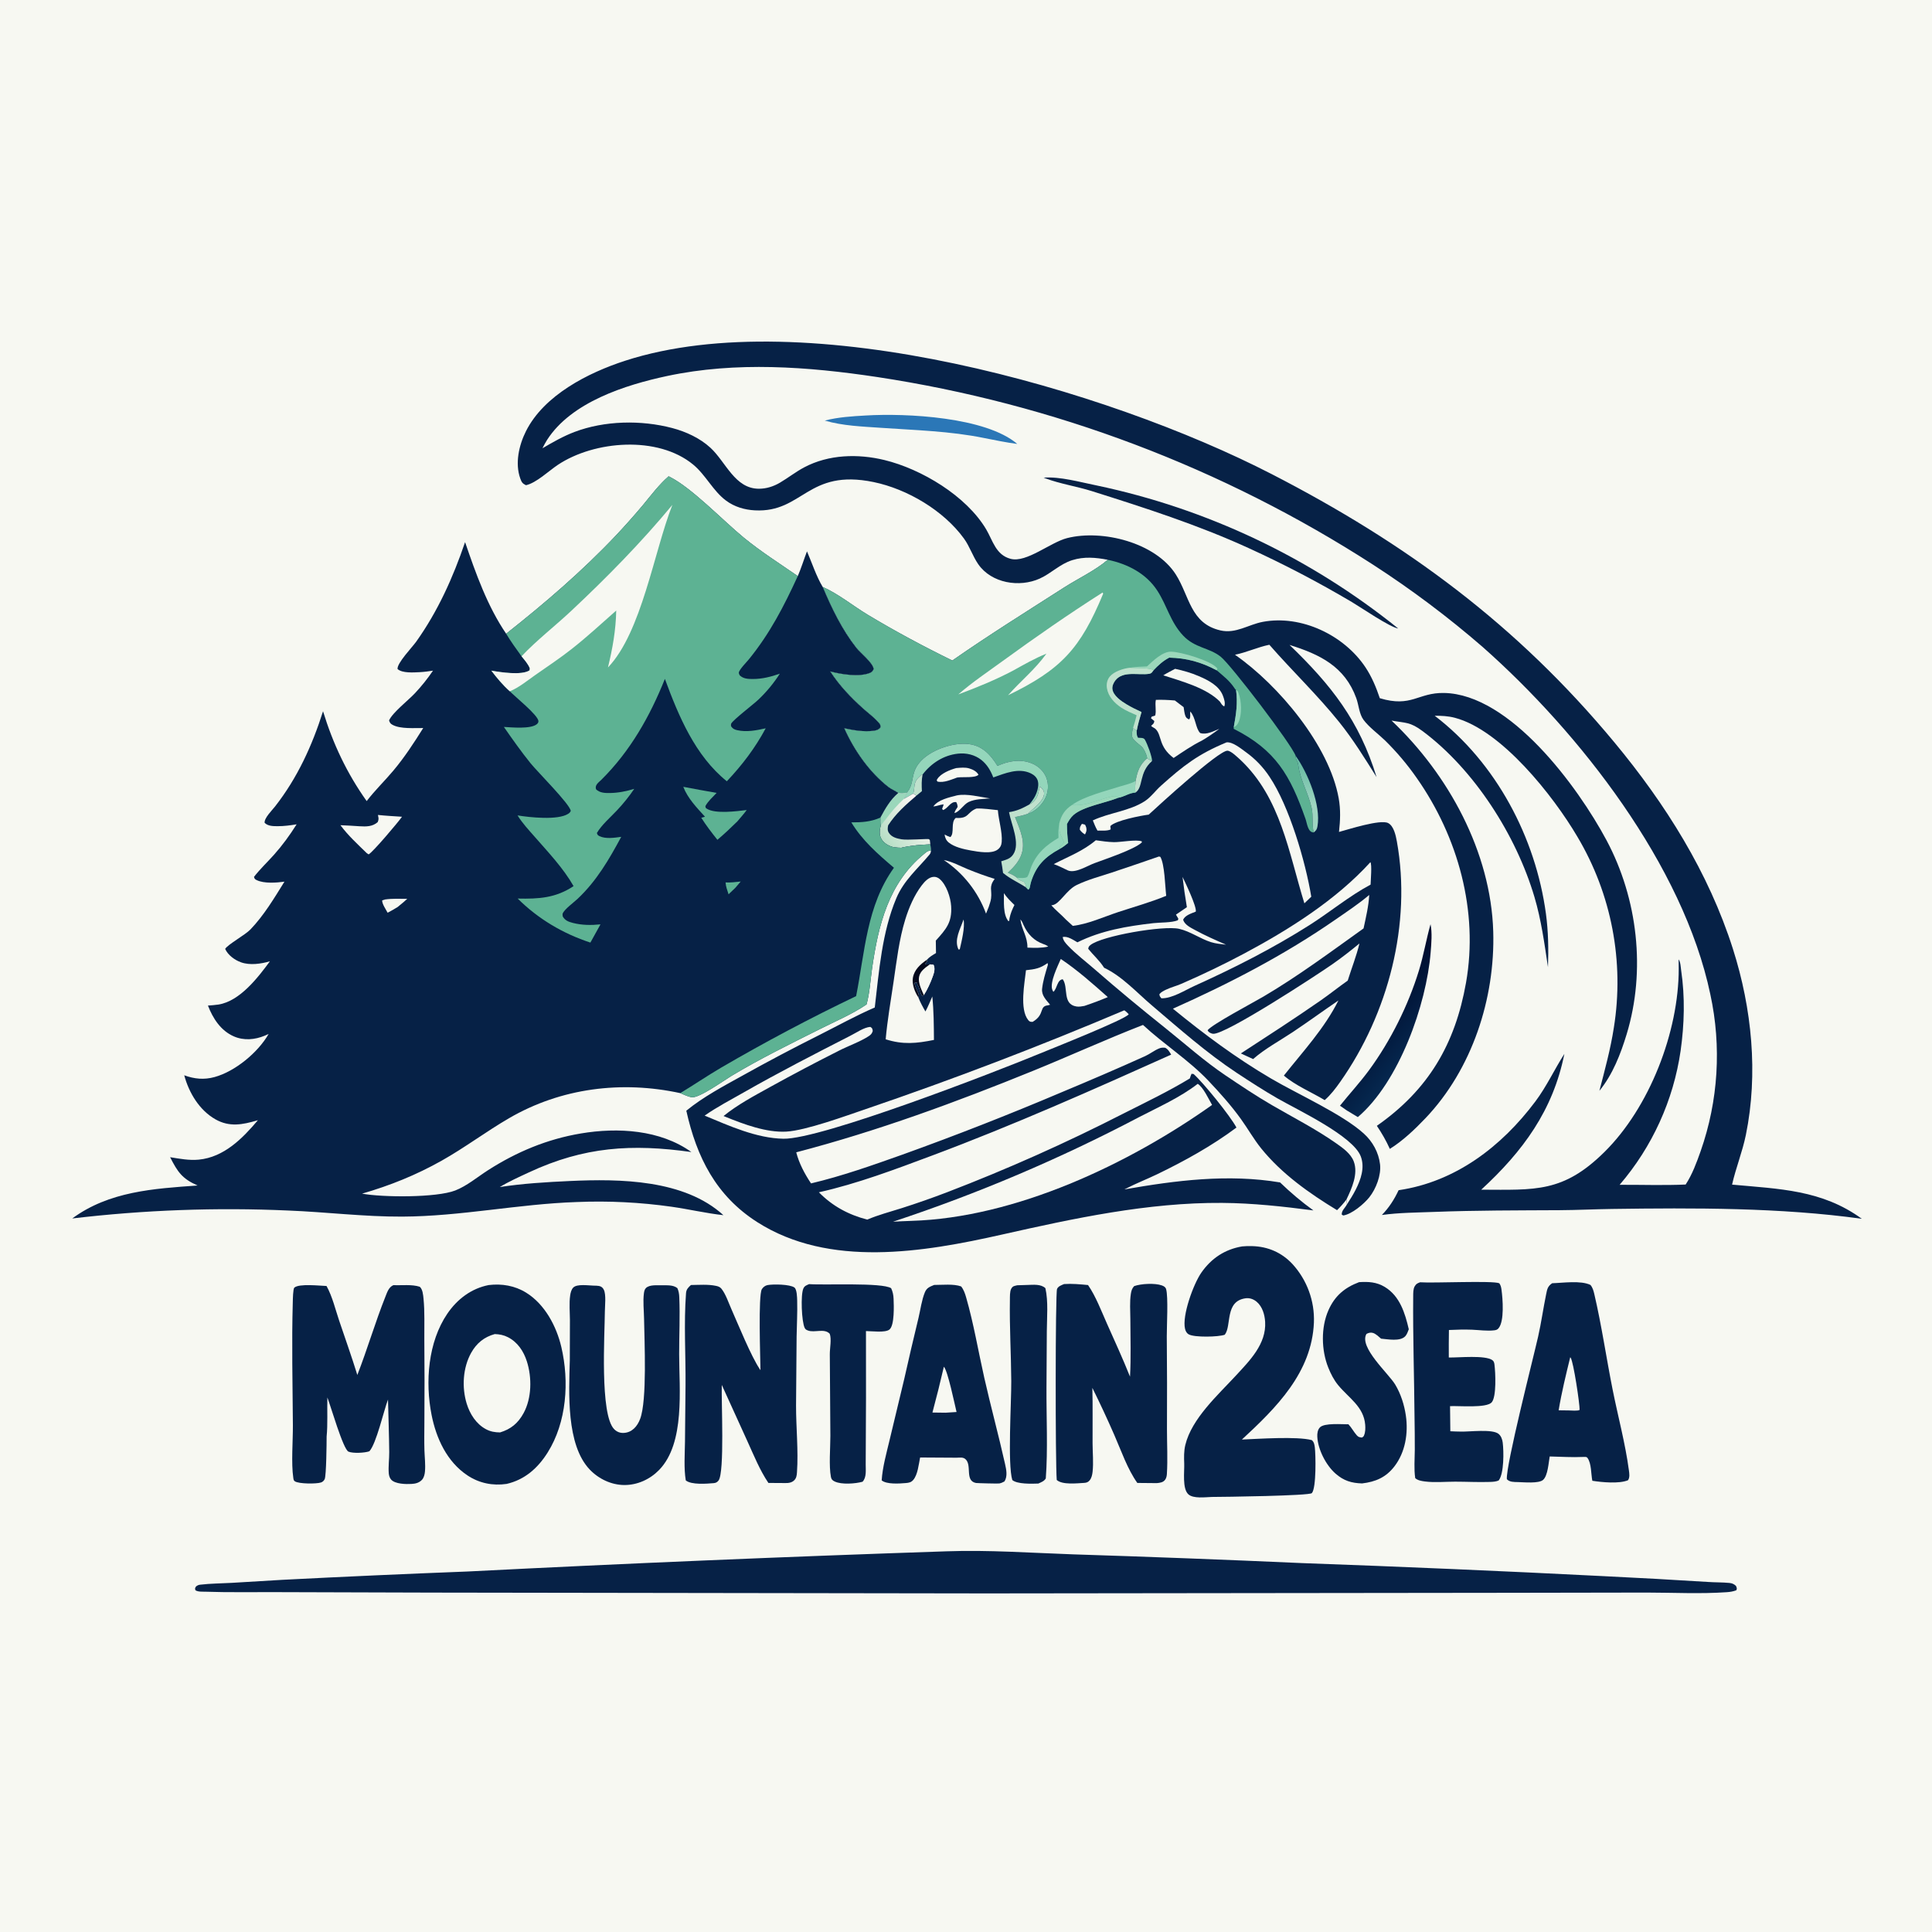 <svg xmlns="http://www.w3.org/2000/svg" style="display: block;" viewBox="0 0 2048 2048" width="1024" height="1024"><defs><linearGradient id="Gradient1" gradientUnits="userSpaceOnUse" x1="1452.2" y1="1071.38" x2="1499.17" y2="1110.85"><stop class="stop0" offset="0" stop-opacity="1" stop-color="rgb(0,13,47)"></stop><stop class="stop1" offset="1" stop-opacity="1" stop-color="rgb(5,39,78)"></stop></linearGradient><linearGradient id="Gradient2" gradientUnits="userSpaceOnUse" x1="1387.76" y1="814.452" x2="1382.24" y2="851.548"><stop class="stop0" offset="0" stop-opacity="1" stop-color="rgb(108,189,165)"></stop><stop class="stop1" offset="1" stop-opacity="1" stop-color="rgb(158,213,193)"></stop></linearGradient><linearGradient id="Gradient3" gradientUnits="userSpaceOnUse" x1="938.069" y1="894.277" x2="983.248" y2="861.851"><stop class="stop0" offset="0" stop-opacity="1" stop-color="rgb(182,222,197)"></stop><stop class="stop1" offset="1" stop-opacity="1" stop-color="rgb(255,248,245)"></stop></linearGradient></defs><path transform="translate(0,0)" fill="rgb(247,248,242)" d="M 0 0 L 2048 0 L 2048 2048 L 0 2048 L 0 0 z"></path><path transform="translate(0,0)" fill="rgb(6,33,70)" d="M 1174.28 593.402 C 1161.58 590.926 1149.14 589.836 1136.57 593.801 C 1123.5 597.919 1114.36 607.796 1102.19 613.299 C 1080.63 623.041 1050.91 618.312 1036.91 597.973 C 1031.05 589.447 1027.91 579.256 1021.85 570.893 C 1000.3 541.163 961.704 518.352 926.01 510.999 C 855.824 496.541 851.315 543.637 800.231 540.999 C 789.26 540.432 778.562 537.292 769.661 530.679 C 755.745 520.341 748.186 503.536 734.772 492.465 C 697.319 461.555 630.021 467.045 591.362 492.747 C 581.896 499.04 568.444 511.998 557.543 514.341 C 553.763 512.572 552.911 511.095 551.507 507.189 C 545.76 491.201 550.119 471.899 557.506 457.155 C 576.744 418.755 623.7 395.027 662.662 382.404 C 854.66 320.203 1173.21 412.552 1347.91 502.495 C 1491.01 576.164 1608.07 662.491 1711.24 786.826 C 1765.45 852.17 1811.12 924.654 1837.01 1006.03 C 1857.03 1068.97 1863.97 1138.05 1850.68 1203.11 C 1847 1221.1 1840.05 1238.02 1836.07 1255.74 C 1885.95 1260.37 1931.32 1261.13 1973.6 1291.97 C 1887.58 1280 1795.58 1280.33 1708.74 1281.55 C 1690.26 1281.8 1671.82 1282.74 1653.33 1282.84 C 1608.88 1283.09 1564.52 1282.96 1520.09 1284.68 C 1501.83 1285.39 1482.92 1285.43 1464.84 1287.94 C 1472.42 1280.16 1477.98 1271.5 1482.58 1261.67 C 1542.73 1252.86 1591.62 1215.51 1627.48 1167.69 C 1639.59 1151.54 1647.55 1133.95 1658.29 1117.15 C 1646.3 1177.14 1614.27 1220.52 1570.17 1261.12 C 1627.48 1261.28 1657.04 1264.35 1700.67 1221.27 C 1748.54 1174.02 1779.47 1094.05 1779.53 1026.99 C 1779.53 1023.65 1779.49 1020.32 1779.41 1016.99 C 1781.51 1019.78 1781.59 1025.22 1782.11 1028.76 C 1786.28 1057 1785.5 1085.72 1781.51 1113.97 C 1773.85 1166.47 1751.43 1215.7 1716.87 1255.95 C 1740.09 1255.84 1763.71 1256.7 1786.87 1255.65 C 1793.9 1244.88 1798.52 1232.29 1802.78 1220.2 C 1821.49 1166.83 1825.03 1109.31 1813.02 1054.05 C 1784.35 917.402 1674.69 776.871 1571.62 685.761 C 1534.98 654.011 1496.16 624.87 1455.44 598.55 C 1296.17 495.784 1116.9 427.977 929.483 399.608 C 856.388 388.633 780.243 383.01 707.318 398.548 C 662.914 408.009 605.718 426.226 579.975 466.232 C 578.133 469.095 576.575 472.156 575.026 475.184 C 586.013 468.752 596.966 462.454 608.91 457.916 C 640.864 445.774 679.696 445.063 712.604 453.748 C 727.142 457.585 742.048 464.435 753.182 474.729 C 769.538 489.852 779 518.131 804.547 518.082 C 812.407 518.067 819.948 515.673 826.695 511.703 C 835.526 506.505 843.569 500.108 852.668 495.311 C 878.529 481.677 909.458 480.851 937.498 487.649 C 976.71 497.155 1024.35 525.67 1045.36 561.084 C 1052.49 573.108 1055.57 588.257 1071.3 592.386 C 1088.21 596.824 1113.47 574.85 1131.35 570.369 C 1168.65 561.026 1224.89 575.157 1246.43 608.991 C 1260.94 631.779 1261.79 660.903 1293.67 668.262 C 1310.05 672.044 1323.18 662.1 1338.56 659.204 C 1379.42 651.507 1424.82 673.314 1447.45 707.385 C 1454.15 717.469 1458.82 728.688 1462.65 740.129 C 1496.39 750.29 1502.93 734.08 1530.74 734.577 C 1600.57 735.824 1672.5 833.647 1703 890.751 C 1736.11 952.728 1744.8 1028.97 1724.31 1096.34 C 1717.9 1117.41 1709.49 1139.09 1695.43 1156.31 C 1701.15 1134.27 1707.25 1112.05 1710.72 1089.51 C 1722.02 1019.55 1708.34 947.844 1672.09 886.951 C 1646.61 843.627 1591.5 773.786 1542.16 760.867 C 1535.09 759.017 1528.12 758.694 1520.84 758.725 C 1585.98 808.43 1627.81 887.945 1638.73 968.421 C 1641.29 987.323 1641.57 1006.19 1640.92 1025.22 C 1637.18 1000.18 1633.8 975.221 1626.59 950.871 C 1607.23 885.518 1562.96 815.981 1508.08 775.062 C 1494.6 765.015 1490.23 766.596 1475.09 763.846 C 1535.51 820.958 1580.39 903.301 1582.89 987.382 C 1584.99 1058.44 1560.42 1133.53 1511.09 1185.31 C 1499.99 1196.97 1487.06 1209.33 1473.28 1217.87 C 1469.33 1209.11 1464.88 1201.38 1459.53 1193.42 C 1514.15 1155.23 1542.53 1106.87 1554.04 1041.71 C 1567.43 965.957 1545.64 887.149 1501.75 824.64 C 1491.81 810.365 1480.56 797.045 1468.14 784.854 C 1460.95 777.909 1451.31 770.983 1445.43 763.103 C 1440.76 756.845 1440.34 747.275 1437.68 739.986 C 1425.5 706.518 1399.13 693.671 1366.97 683.657 C 1411.17 726.27 1440.87 763.871 1459.23 823.757 C 1446.59 803.658 1434.43 783.88 1419.53 765.339 C 1396.45 736.639 1369.76 711.168 1345.56 683.468 C 1333.08 686.014 1321.5 691.581 1309.14 694.063 C 1355.45 726.258 1409.11 790.43 1419.05 846.103 C 1421.25 858.402 1420.74 869.507 1419.4 881.887 C 1429.24 879.258 1463.31 868.244 1471.49 872.486 C 1477.57 875.632 1479.63 885.876 1480.74 891.994 C 1496.54 979.257 1471.54 1074.62 1420.8 1146.66 C 1415.89 1153.63 1410.68 1160.54 1404.24 1166.17 C 1390.37 1157.81 1373.11 1150.64 1360.96 1140.16 C 1381.26 1114.52 1404.05 1090.11 1418.76 1060.57 C 1402.53 1071.57 1386.71 1083.19 1370.39 1094.05 C 1356.56 1103.25 1340.85 1111.69 1328.36 1122.65 L 1315.37 1116.68 C 1343.59 1098.3 1371.97 1079.98 1399.63 1060.76 C 1409.48 1053.91 1418.84 1046.38 1428.64 1039.49 C 1432.7 1026.43 1437.9 1013.42 1441.06 1000.13 C 1431.67 1007.86 1422.18 1015.29 1412.2 1022.24 C 1395.93 1033.58 1298.86 1097.11 1285.93 1095.85 C 1284.3 1095.69 1282.14 1094.77 1281.01 1093.54 C 1280.62 1093.11 1280.41 1092.56 1280.11 1092.07 C 1285.18 1085.71 1328.47 1062.78 1339.2 1056.47 C 1376.03 1034.8 1410.68 1008.99 1445.43 984.157 C 1447.9 972.544 1450.81 960.564 1451.44 948.695 C 1440.06 958.305 1427.56 966.565 1415.32 975.04 C 1361.18 1012.54 1303.41 1042.44 1243.35 1069.26 C 1276.77 1096.56 1310.05 1121.37 1347.38 1143.29 C 1375.69 1159.92 1422.89 1180.96 1445.67 1201.6 C 1455.04 1210.09 1461.41 1221.58 1462.9 1234.21 C 1464.24 1245.67 1458.66 1260.21 1451.54 1269.16 C 1445.83 1276.33 1432.95 1287.12 1423.87 1288.46 L 1422.31 1287.52 C 1422.11 1283.11 1425.91 1280.46 1427.83 1276.65 L 1427.27 1271.57 C 1424.16 1275.69 1421 1279.23 1417.33 1282.83 C 1388.08 1265.1 1358.53 1244.22 1336.9 1217.35 C 1328.96 1207.49 1322.78 1196.42 1315.39 1186.17 C 1305.06 1171.83 1293.03 1158.33 1280.86 1145.53 C 1260.04 1123.63 1233.81 1107.07 1211.63 1086.48 C 1172.52 1101.7 1134.3 1119.16 1095.43 1134.98 C 1013.47 1168.36 929.741 1199.11 844.054 1221.5 C 847.012 1233.23 853.055 1244.45 859.729 1254.46 C 892.695 1246.66 924.924 1235.21 956.8 1223.88 C 1013.3 1203.55 1069.23 1181.64 1124.5 1158.19 C 1154.35 1145.74 1184.26 1132.93 1213.72 1119.62 C 1218.85 1117.31 1223.37 1113.65 1228.49 1111.48 C 1230.76 1110.52 1232.68 1110.42 1235.13 1110.67 C 1238.34 1112.27 1239.67 1115.03 1241.5 1117.96 C 1157.83 1155.55 1074.27 1192.7 988.316 1224.84 C 949.131 1239.49 908.948 1254.73 868.059 1263.87 C 882.419 1278.54 899.472 1287.71 919.344 1292.83 C 931.037 1287.83 943.542 1284.59 955.665 1280.74 C 971.989 1275.55 988.161 1269.88 1004.16 1263.75 C 1067.76 1239.34 1130.02 1211.56 1190.67 1180.52 C 1214.29 1168.59 1238.61 1156.94 1261.25 1143.21 C 1261.82 1141.31 1262.44 1139.61 1263.31 1137.82 L 1263.58 1138.5 L 1265.16 1138.4 C 1275.64 1147.76 1304.08 1182.82 1310.69 1195.25 C 1284.85 1214.57 1255.69 1230.72 1226.65 1244.74 C 1215.54 1250.1 1203.97 1254.55 1193.03 1260.24 L 1191.92 1260.83 C 1246.39 1251.26 1301.89 1244.18 1356.94 1253.43 C 1367.83 1263.98 1379.96 1274.24 1392.27 1283.09 C 1359.99 1278.91 1328.01 1275.34 1295.4 1275.12 C 1216.75 1274.6 1138.35 1291.52 1061.98 1308.73 C 978.643 1327.51 879.005 1344.24 802.627 1295.44 C 758.987 1267.56 738.504 1226.68 727.523 1177.39 C 745.423 1162.74 767.063 1151.29 787.222 1140.12 C 813.909 1125.24 840.927 1110.96 868.255 1097.29 C 887.786 1087.45 907.231 1076.67 927.289 1067.98 C 931.799 1029.6 934.974 988.072 950.147 952.138 C 958.173 933.129 972.528 921.262 985.299 905.92 C 986.383 904.618 986.679 903.508 986.85 901.857 L 986.193 895.08 C 976.296 895.382 965.062 896.35 955.444 898.665 C 952.963 898.652 950.403 898.567 947.951 898.176 C 943.004 897.387 937.581 894.371 934.785 890.136 C 931.664 885.409 932.295 880.491 933.513 875.259 C 933.066 872.428 933.252 869.51 933.281 866.652 C 938.328 857.192 943.857 847.555 952.169 840.6 C 949.025 838.232 945.1 836.881 941.832 834.344 C 921.518 818.568 905.345 795.25 894.941 771.953 C 904.929 774.056 915.898 776.04 926.107 774.603 C 929.149 774.174 931.365 773.585 933.296 771.017 C 933.416 767.853 932.847 767.682 930.724 765.293 C 926.143 760.138 920.076 755.712 914.924 751.09 C 901.645 739.177 889.774 726.695 880.035 711.711 C 891.652 714.779 910.613 717.911 922.031 713.343 C 924.374 712.406 924.993 711.447 926.072 709.259 C 925.605 702.834 912.033 692.201 907.736 686.739 C 892.462 667.322 881.635 644.787 872.07 622.158 C 888.824 629.555 904.262 642.308 920.074 651.81 C 949.288 669.365 978.906 685.212 1009.51 700.184 C 1048.27 673.142 1088.35 648.193 1128.12 622.695 C 1142.99 613.166 1160.91 604.841 1174.28 593.402 z"></path><path transform="translate(0,0)" fill="rgb(93,178,147)" d="M 1174.28 593.402 C 1195.18 597.75 1214.93 607.835 1226.79 626.092 C 1237.1 641.953 1240.72 659.535 1254.21 673.782 C 1266.86 687.144 1281.68 686.327 1294.06 696.19 C 1304.92 704.84 1369.27 789.165 1373.48 801.265 C 1373.54 803.452 1373.8 804.588 1374.82 806.459 C 1375.79 808.256 1376.03 809.42 1376.28 811.431 C 1378.18 826.793 1387.21 841.425 1390.44 856.653 C 1392.24 865.107 1390.53 874.253 1392.6 882.423 C 1386.33 882.436 1385.64 873.032 1383.87 868.001 C 1367.64 821.855 1352.38 795.115 1307.71 772.531 L 1307.84 770.863 C 1310.29 757.386 1312.27 745.014 1310.25 731.36 C 1308.96 730.157 1309.47 730.773 1308.49 729.305 C 1303.19 721.37 1296.94 716.774 1289.88 710.624 C 1273.65 701.91 1257.89 697.499 1239.41 697.126 C 1232.87 700.518 1228.04 705.006 1222.96 710.278 C 1221.3 712.462 1220.93 713.818 1218.04 714.274 C 1206.83 716.036 1190.71 710.762 1182.41 721.14 C 1180.42 723.632 1178.75 727.243 1179.19 730.498 C 1180.11 737.493 1188.53 743.232 1194.11 746.597 C 1199.26 749.699 1204.61 752.32 1210.07 754.812 C 1208.07 761.376 1206.27 767.824 1204.97 774.566 L 1201.08 771.699 C 1200.27 775.331 1198.71 779.44 1200.97 782.79 C 1203.23 786.118 1206.85 788.573 1209.87 791.156 C 1212.53 793.426 1215.31 799.601 1215.95 803.109 C 1216 803.378 1215.87 803.651 1215.83 803.921 C 1207.9 811.029 1205.68 817.733 1203.79 827.884 C 1203.51 831.912 1202.87 836.161 1203.67 840.144 C 1197.16 840.409 1191.61 844.674 1185.36 845.693 C 1172 851.045 1148.23 854.912 1137.93 863.914 C 1134.89 866.579 1132.94 870.003 1131 873.497 C 1131.02 880.298 1131.44 886.812 1132.28 893.561 C 1129.34 895.952 1126.59 898.125 1123.25 899.917 C 1107.78 908.316 1098.58 917.365 1093.05 934.458 C 1092.47 936.252 1092.14 938.086 1091.77 939.93 C 1091.45 941.555 1091.25 942.019 1090.03 943.127 L 1087.61 940.696 C 1087.27 937.935 1087.21 936.793 1085.21 934.686 C 1082.43 933.609 1079.97 932.931 1078.11 930.457 C 1075.15 927.951 1071.92 926.622 1068.4 925.066 C 1073.94 919.944 1079.12 914.551 1082.1 907.492 C 1088.07 893.308 1081.16 879.335 1075.98 866.121 C 1080.73 865.209 1085.17 864.215 1089.73 862.553 C 1097.29 860.173 1104.27 853.612 1107.8 846.6 C 1111.28 839.711 1111.95 831.629 1109.15 824.389 C 1106.42 817.336 1100.58 811.945 1093.62 809.159 C 1081.35 804.247 1068.99 806.685 1057.35 811.877 C 1053.81 806.055 1049.4 800.175 1044.04 795.904 C 1035.38 788.99 1025.73 787.569 1014.92 788.848 C 998.104 790.837 974.572 800.965 969.082 818.376 C 966.688 825.969 967.195 832.93 961.921 839.413 C 961.697 839.688 961.466 839.958 961.238 840.23 C 957.841 841.04 955.624 841.172 952.169 840.6 C 949.025 838.232 945.1 836.881 941.832 834.344 C 921.518 818.568 905.345 795.25 894.941 771.953 C 904.929 774.056 915.898 776.04 926.107 774.603 C 929.149 774.174 931.365 773.585 933.296 771.017 C 933.416 767.853 932.847 767.682 930.724 765.293 C 926.143 760.138 920.076 755.712 914.924 751.09 C 901.645 739.177 889.774 726.695 880.035 711.711 C 891.652 714.779 910.613 717.911 922.031 713.343 C 924.374 712.406 924.993 711.447 926.072 709.259 C 925.605 702.834 912.033 692.201 907.736 686.739 C 892.462 667.322 881.635 644.787 872.07 622.158 C 888.824 629.555 904.262 642.308 920.074 651.81 C 949.288 669.365 978.906 685.212 1009.51 700.184 C 1048.27 673.142 1088.35 648.193 1128.12 622.695 C 1142.99 613.166 1160.91 604.841 1174.28 593.402 z"></path><path transform="translate(0,0)" fill="rgb(191,225,205)" d="M 1204.88 758.233 C 1199.41 755.786 1193.46 753.37 1188.47 750.039 C 1181.3 745.244 1174.77 738.306 1173.38 729.473 C 1172.69 725.12 1173.57 720.647 1176.4 717.209 C 1180.82 711.841 1190.81 708.568 1197.51 707.874 C 1204.74 708.33 1216.54 707.551 1222.96 710.278 C 1221.3 712.462 1220.93 713.818 1218.04 714.274 C 1206.83 716.036 1190.71 710.762 1182.41 721.14 C 1180.42 723.632 1178.75 727.243 1179.19 730.498 C 1180.11 737.493 1188.53 743.232 1194.11 746.597 C 1199.26 749.699 1204.61 752.32 1210.07 754.812 C 1208.07 761.376 1206.27 767.824 1204.97 774.566 L 1201.08 771.699 C 1202.56 767.27 1203.69 762.747 1204.88 758.233 z"></path><path transform="translate(0,0)" fill="rgb(155,215,187)" d="M 1136.45 853.24 C 1150.24 855.2 1165.2 847.209 1178.48 844.347 C 1181.87 843.617 1182.42 843.794 1185.36 845.693 C 1172 851.045 1148.23 854.912 1137.93 863.914 C 1134.89 866.579 1132.94 870.003 1131 873.497 C 1131.02 880.298 1131.44 886.812 1132.28 893.561 C 1129.34 895.952 1126.59 898.125 1123.25 899.917 L 1123.57 897.871 C 1124.34 897.054 1127.46 894.081 1127.62 893.178 C 1127.89 891.579 1124.98 886.543 1124.26 884.788 C 1122.64 880.83 1122.73 877.098 1122.88 872.902 C 1124.99 864.008 1128.86 858.23 1136.45 853.24 z"></path><path transform="translate(0,0)" fill="rgb(148,214,187)" d="M 1122.88 872.902 C 1122.73 877.098 1122.64 880.83 1124.26 884.788 C 1124.98 886.543 1127.89 891.579 1127.62 893.178 C 1127.46 894.081 1124.34 897.054 1123.57 897.871 L 1123.25 899.917 C 1107.78 908.316 1098.58 917.365 1093.05 934.458 C 1092.47 936.252 1092.14 938.086 1091.77 939.93 C 1091.45 941.555 1091.25 942.019 1090.03 943.127 L 1087.61 940.696 C 1087.27 937.935 1087.21 936.793 1085.21 934.686 C 1082.43 933.609 1079.97 932.931 1078.11 930.457 C 1080.32 930.618 1087.89 931.417 1089.25 929.158 C 1091.1 926.097 1092.07 921.3 1093.55 917.893 C 1099.76 903.647 1109.03 895.982 1122.05 888.169 C 1121.94 882.964 1121.76 878.031 1122.88 872.902 z"></path><path transform="translate(0,0)" fill="rgb(148,214,187)" d="M 1203.79 827.884 C 1203.51 831.912 1202.87 836.161 1203.67 840.144 C 1197.16 840.409 1191.61 844.674 1185.36 845.693 C 1182.42 843.794 1181.87 843.617 1178.48 844.347 C 1165.2 847.209 1150.24 855.2 1136.45 853.24 C 1149.07 844.136 1172.29 838.466 1187.31 833.654 C 1192.75 831.914 1198.88 830.786 1203.79 827.884 z"></path><path transform="translate(0,0)" fill="rgb(155,215,187)" d="M 1215.83 706.471 C 1222.27 700.585 1232.28 690.513 1241.62 690.802 C 1252.41 691.136 1283.24 700.289 1289.91 708.004 C 1290.14 708.26 1290.3 708.558 1290.5 708.835 L 1289.88 710.624 C 1273.65 701.91 1257.89 697.499 1239.41 697.126 C 1232.87 700.518 1228.04 705.006 1222.96 710.278 C 1216.54 707.551 1204.74 708.33 1197.51 707.874 C 1203.6 706.892 1209.68 706.716 1215.83 706.471 z"></path><path transform="translate(0,0)" fill="rgb(148,214,187)" d="M 1310.25 731.36 C 1312.22 732.204 1312.3 733.115 1313.04 735.106 C 1316.13 743.412 1316.61 757.429 1312.95 765.455 C 1311.74 768.11 1310.54 769.617 1307.84 770.863 C 1310.29 757.386 1312.27 745.014 1310.25 731.36 z"></path><path transform="translate(0,0)" fill="rgb(247,248,242)" d="M 1168.79 628.087 L 1169.4 629.367 C 1145.27 687.52 1125.12 709.569 1068.58 737.023 C 1082.29 721.433 1096.72 710.232 1109.28 692.896 C 1096.96 697.827 1085.4 704.492 1073.82 710.908 C 1055.26 720.702 1035.51 728.802 1015.85 736.078 C 1030.6 723.254 1047.49 711.905 1063.3 700.411 C 1097.96 675.213 1132.62 651.11 1168.79 628.087 z"></path><path transform="translate(0,0)" fill="rgb(247,248,242)" d="M 1253.53 929.537 C 1256.42 935.474 1268.71 961.065 1267.59 966.346 C 1262.87 968.305 1256.46 970.094 1254.16 974.917 C 1255.71 980.336 1262.13 983.309 1266.77 985.861 C 1277.43 991.722 1288.56 996.555 1299.69 1001.42 C 1294.39 1000.77 1288.76 1000.32 1283.65 998.697 C 1272.02 994.994 1261.81 987.302 1249.89 984.598 C 1233.23 980.82 1167.98 992.068 1155.92 1001.77 C 1154.17 1003.19 1153.96 1003.69 1153.56 1005.78 C 1159.21 1012.84 1165.47 1018.02 1170.37 1025.84 C 1189.61 1034.96 1204.95 1052.1 1221.06 1065.79 C 1250.02 1090.41 1279.25 1116.3 1310.97 1137.25 C 1325.1 1146.58 1339.4 1155.81 1354.06 1164.27 C 1374.75 1176.22 1434.65 1204.2 1442.58 1226.09 C 1446.85 1237.87 1442.61 1250.14 1437.25 1260.8 C 1434.51 1266.27 1431.15 1271.52 1427.83 1276.65 L 1427.27 1271.57 C 1432.95 1259.74 1440 1244.26 1435.01 1231.12 C 1431.85 1222.8 1423.42 1216.88 1416.37 1211.93 C 1394.9 1196.85 1370.92 1184.61 1348.22 1171.44 C 1331.46 1161.7 1315.16 1150.78 1299.08 1139.96 C 1276.59 1124.83 1256.16 1106.46 1234.98 1089.55 C 1209.52 1069.23 1184.7 1048.7 1160.16 1027.28 C 1150.91 1019.2 1140.63 1011.48 1132.2 1002.6 C 1129.61 999.872 1127.05 997.09 1126.51 993.275 C 1131.76 992.101 1137.66 996.391 1142.11 998.896 C 1167.54 986.33 1194.7 981.785 1222.65 978.571 C 1230.19 977.704 1241.75 978.269 1248.56 975.529 L 1249.11 973.867 L 1246.56 969.547 C 1250.39 966.867 1254.25 964.234 1258.14 961.649 C 1256.33 950.987 1254.79 940.279 1253.53 929.537 z"></path><path transform="translate(0,0)" fill="rgb(148,214,187)" d="M 961.238 840.23 C 961.466 839.958 961.697 839.688 961.921 839.413 C 967.195 832.93 966.688 825.969 969.082 818.376 C 974.572 800.965 998.104 790.837 1014.92 788.848 C 1025.73 787.569 1035.38 788.99 1044.04 795.904 C 1049.4 800.175 1053.81 806.055 1057.35 811.877 C 1068.99 806.685 1081.35 804.247 1093.62 809.159 C 1100.58 811.945 1106.42 817.336 1109.15 824.389 C 1111.95 831.629 1111.28 839.711 1107.8 846.6 C 1104.27 853.612 1097.29 860.173 1089.73 862.553 C 1092.02 860.158 1094.45 858.175 1096.94 856 C 1100.72 852.69 1107.02 846.402 1106.78 840.878 C 1106.64 837.695 1104.91 836.147 1102.82 834.079 L 1102.18 834.134 C 1101.38 836.387 1101.15 838.903 1100.51 841.224 C 1099.12 846.26 1096.45 849.873 1091.87 852.404 C 1091.61 852.549 1091.35 852.684 1091.08 852.824 C 1092.78 850.715 1094.47 848.564 1095.91 846.269 C 1098.9 841.505 1101.75 833.566 1100.17 827.885 C 1099.11 824.077 1096.21 821.491 1092.75 819.818 C 1079.79 813.56 1065.44 819.747 1052.93 824.111 C 1050.13 816.916 1046.45 810.489 1040.33 805.614 C 1033.27 800.002 1024.15 797.913 1015.27 798.928 C 1000.08 800.667 987.097 809.092 977.982 821.027 L 977.035 820.936 C 975.863 822.103 974.673 823.239 973.489 824.392 C 968.025 829.719 969.945 835.136 968.064 841.223 C 964.795 843.089 961.552 845.061 958.209 846.787 L 961.238 840.23 z"></path><path transform="translate(0,0)" fill="url(#Gradient3)" d="M 952.169 840.6 C 955.624 841.172 957.841 841.04 961.238 840.23 L 958.209 846.787 C 961.552 845.061 964.795 843.089 968.064 841.223 L 971.373 843.483 C 960.209 853.044 949.547 862.418 941.479 874.887 C 940.914 877.779 940.559 880.236 942.238 882.87 C 945.163 887.46 950.713 888.868 955.778 889.701 C 962.058 890.735 983.048 889.016 984.523 889.5 C 985.026 889.665 985.303 890.216 985.693 890.575 L 986.193 895.08 C 976.296 895.382 965.062 896.35 955.444 898.665 C 952.963 898.652 950.403 898.567 947.951 898.176 C 943.004 897.387 937.581 894.371 934.785 890.136 C 931.664 885.409 932.295 880.491 933.513 875.259 C 933.066 872.428 933.252 869.51 933.281 866.652 C 938.328 857.192 943.857 847.555 952.169 840.6 z"></path><path transform="translate(0,0)" fill="rgb(155,215,187)" d="M 952.169 840.6 C 955.624 841.172 957.841 841.04 961.238 840.23 L 958.209 846.787 C 951.051 853.344 944.962 860.459 939.149 868.22 L 933.513 875.259 C 933.066 872.428 933.252 869.51 933.281 866.652 C 938.328 857.192 943.857 847.555 952.169 840.6 z"></path><path transform="translate(0,0)" fill="rgb(191,225,205)" d="M 1091.08 852.824 C 1091.35 852.684 1091.61 852.549 1091.87 852.404 C 1096.45 849.873 1099.12 846.26 1100.51 841.224 C 1101.15 838.903 1101.38 836.387 1102.18 834.134 L 1102.82 834.079 C 1104.91 836.147 1106.64 837.695 1106.78 840.878 C 1107.02 846.402 1100.72 852.69 1096.94 856 C 1094.45 858.175 1092.02 860.158 1089.73 862.553 C 1085.17 864.215 1080.73 865.209 1075.98 866.121 C 1081.16 879.335 1088.07 893.308 1082.1 907.492 C 1079.12 914.551 1073.94 919.944 1068.4 925.066 C 1071.92 926.622 1075.15 927.951 1078.11 930.457 C 1079.97 932.931 1082.43 933.609 1085.21 934.686 C 1087.21 936.793 1087.27 937.935 1087.61 940.696 C 1079.31 935.241 1071.05 931.815 1063.27 925.352 C 1062.83 921.217 1062.05 917.107 1061.37 913.006 C 1066.45 911.285 1070.86 910.495 1074.06 905.7 C 1081.89 893.982 1071.83 873.604 1069.62 860.922 C 1077.99 859.658 1083.78 856.874 1091.08 852.824 z"></path><path transform="translate(0,0)" fill="url(#Gradient2)" d="M 1373.48 801.265 C 1386.38 819.279 1400.46 853.432 1396.58 875.979 C 1396.03 879.206 1395.12 880.409 1392.6 882.423 C 1390.53 874.253 1392.24 865.107 1390.44 856.653 C 1387.21 841.425 1378.18 826.793 1376.28 811.431 C 1376.03 809.42 1375.79 808.256 1374.82 806.459 C 1373.8 804.588 1373.54 803.452 1373.48 801.265 z"></path><path transform="translate(0,0)" fill="rgb(155,215,187)" d="M 1215.83 803.921 C 1215.87 803.651 1216 803.378 1215.95 803.109 C 1215.31 799.601 1212.53 793.426 1209.87 791.156 C 1206.85 788.573 1203.23 786.118 1200.97 782.79 C 1198.71 779.44 1200.27 775.331 1201.08 771.699 L 1204.97 774.566 C 1204.99 777.795 1204.75 779.156 1206.34 782.028 C 1208.72 782.291 1212.27 781.717 1213.6 784.034 C 1216.28 788.664 1221.12 801.577 1221.27 806.656 L 1215.83 803.921 z"></path><path transform="translate(0,0)" fill="rgb(191,225,205)" d="M 1215.83 803.921 L 1221.27 806.656 C 1206.95 819.127 1212.26 834.509 1203.67 840.144 C 1202.87 836.161 1203.51 831.912 1203.79 827.884 C 1205.68 817.733 1207.9 811.029 1215.83 803.921 z"></path><path transform="translate(0,0)" fill="rgb(191,225,205)" d="M 968.064 841.223 C 969.945 835.136 968.025 829.719 973.489 824.392 C 974.673 823.239 975.863 822.103 977.035 820.936 L 977.982 821.027 C 976.808 827.091 976.932 832.516 977.27 838.643 L 971.373 843.483 L 968.064 841.223 z"></path><path transform="translate(0,0)" fill="rgb(247,248,242)" d="M 1269.66 1148.88 C 1275.64 1152.7 1281.14 1164.97 1284.85 1171.28 C 1196.42 1234.03 1076.48 1290.86 966.25 1294.16 C 959.724 1294.35 953.191 1294.75 946.668 1295.05 C 1036.41 1265.38 1123.55 1228.35 1207.2 1184.34 C 1228.01 1173.55 1251.12 1163.28 1269.66 1148.88 z"></path><path transform="translate(0,0)" fill="rgb(247,248,242)" d="M 938.84 1101.69 C 940.691 1081.46 944.184 1061.11 947.177 1041.01 C 950.473 1018.87 953.016 995.987 959.648 974.565 C 963.475 962.205 969.14 948.866 977.065 938.538 C 980.139 934.531 984.527 929.617 990.02 929.484 C 992.211 929.43 994.353 930.335 996.011 931.727 C 1003.32 937.864 1007.7 951.449 1008.26 960.564 C 1009.33 977.896 1002.84 985.016 992.007 997.073 L 992.199 1010.28 C 988.685 1012.4 985.332 1014.28 982.55 1017.37 L 982.832 1019.2 L 980.567 1021.97 C 982.481 1022.55 983.689 1022.4 985.658 1022.26 L 989.626 1022.76 C 991.481 1026.79 990.259 1030.79 988.838 1034.83 C 986.612 1041.16 982.952 1049.3 979.27 1054.89 L 977.594 1055.73 C 975.142 1052.44 975.166 1048.07 973.003 1044.52 C 972.134 1043.09 972.484 1043.84 972.173 1041.71 L 969.679 1041.68 C 968.598 1045.42 975.979 1054.34 973.449 1057.18 C 975.492 1062.54 978.134 1067.27 980.992 1072.21 C 983.761 1067.18 985.933 1061.57 988.279 1056.31 C 989.844 1071.64 989.917 1086.98 990.023 1102.37 C 971.455 1106.11 957.122 1107.55 938.84 1101.69 z"></path><path transform="translate(0,0)" fill="rgb(247,248,242)" d="M 985.658 1022.26 L 989.626 1022.76 C 991.481 1026.79 990.259 1030.79 988.838 1034.83 C 986.612 1041.16 982.952 1049.3 979.27 1054.89 C 976.787 1049.05 973.083 1042.05 974.234 1035.55 C 975.34 1029.3 980.929 1025.75 985.658 1022.26 z"></path><path transform="translate(0,0)" fill="rgb(3,8,28)" d="M 973.449 1057.18 C 969.722 1051.6 966.582 1043.24 967.707 1036.51 C 969.148 1027.87 975.679 1022.1 982.55 1017.37 L 982.832 1019.2 L 980.567 1021.97 C 982.481 1022.55 983.689 1022.4 985.658 1022.26 C 980.929 1025.75 975.34 1029.3 974.234 1035.55 C 973.083 1042.05 976.787 1049.05 979.27 1054.89 L 977.594 1055.73 C 975.142 1052.44 975.166 1048.07 973.003 1044.52 C 972.134 1043.09 972.484 1043.84 972.173 1041.71 L 969.679 1041.68 C 968.598 1045.42 975.979 1054.34 973.449 1057.18 z"></path><path transform="translate(0,0)" fill="rgb(247,248,242)" d="M 1191.79 1070.97 C 1193.7 1072.21 1194.94 1073.5 1196.49 1075.13 C 1193.95 1080.27 1113.21 1112.28 1101.98 1116.92 C 1054.64 1136.49 870.627 1207.83 830.453 1207.11 C 801.838 1206.59 772.959 1193.4 746.946 1182.6 C 759.89 1173.5 774.757 1165.78 788.518 1157.92 C 825.518 1136.8 863.277 1117.44 901.194 1098.04 C 907.48 1094.94 915.705 1089.03 922.562 1088.54 C 924.859 1090.04 924.582 1090.1 925.168 1092.83 C 924.266 1095.65 923.332 1096.78 920.807 1098.42 C 911.579 1104.42 899.417 1108.59 889.453 1113.7 C 864.692 1126.16 840.176 1139.1 815.92 1152.52 C 799.231 1161.77 781.867 1170.96 767.005 1183.02 C 767.729 1183.32 768.456 1183.63 769.186 1183.92 C 788.594 1191.8 812.323 1200.72 833.473 1199.56 C 854.228 1198.42 896.851 1182.76 918.017 1175.59 C 1010.51 1144.04 1101.83 1109.14 1191.79 1070.97 z"></path><path transform="translate(0,0)" fill="rgb(247,248,242)" d="M 1228.48 907.938 L 1230.01 908.284 C 1234.66 916.389 1235.02 939.467 1236.23 949.599 C 1219.67 956.461 1202.03 961.309 1185.01 966.955 C 1169.74 972.018 1153.2 979.626 1137.22 981.472 L 1129.87 974.755 C 1124.93 969.5 1119.26 965.043 1114.43 959.691 C 1114.77 959.636 1115.11 959.573 1115.45 959.527 C 1123.35 958.463 1130.16 943.573 1141.32 938.156 C 1153.09 932.446 1166.3 928.962 1178.72 924.873 C 1195.35 919.344 1211.93 913.699 1228.48 907.938 z"></path><path transform="translate(0,0)" fill="rgb(247,248,242)" d="M 1300.21 786.926 C 1306.78 786.26 1315.53 793.587 1320.65 797.271 C 1330.6 804.405 1339.14 813.317 1345.85 823.556 C 1366.73 854.806 1383.87 913.192 1390.01 950.548 L 1382.7 957.575 C 1366.07 903.789 1357.69 845.839 1314.87 805.456 C 1311.91 802.892 1305.04 795.85 1301.11 795.785 C 1291.78 795.629 1228.78 853.297 1217.68 863.545 C 1209.05 864.651 1182.4 869.82 1177.02 875.681 L 1177.36 879.206 C 1173.76 881.046 1167.42 880.368 1163.36 880.471 C 1161.33 877.03 1159.93 873.351 1158.44 869.657 C 1175.88 861.456 1197 859.87 1213.37 849.371 C 1219.7 845.315 1224.95 838.043 1230.64 832.946 C 1254.65 811.417 1270.18 799.369 1300.21 786.926 z"></path><path transform="translate(0,0)" fill="rgb(247,248,242)" d="M 1452.68 913.94 C 1454.48 916.149 1452.98 933.644 1452.89 937.72 C 1430.04 949.938 1409.84 966.861 1387.96 980.733 C 1348.88 1005.5 1308.45 1025.99 1266.35 1045.03 C 1256.11 1049.66 1242.53 1058.52 1231.14 1058.24 C 1229.71 1056.37 1229.18 1056.25 1229.02 1053.81 C 1231 1051.58 1233.19 1050.45 1235.84 1049.18 C 1241.1 1046.64 1246.88 1045.23 1252.24 1042.9 C 1274.48 1033.21 1296.71 1022.59 1318.13 1011.19 C 1365.82 985.811 1416.12 954.175 1452.68 913.94 z"></path><path transform="translate(0,0)" fill="rgb(247,248,242)" d="M 1225.26 741.877 C 1232.07 741.65 1238.63 741.954 1245.41 742.545 L 1254.71 749.631 C 1255.18 752.45 1255.47 755.763 1256.39 758.462 C 1257.23 760.929 1258.23 761.581 1260.5 762.635 C 1262.49 760.48 1261.24 757.164 1261.79 754.211 C 1267.67 761.021 1267.29 772.07 1272.22 777.013 C 1278.91 779.276 1286.37 775.016 1292.57 772.58 C 1286.57 777.143 1280.53 781.215 1274.05 785.058 C 1263.49 790.244 1253.84 796.98 1244.08 803.487 C 1227.81 791.262 1231.87 779.693 1225.06 772.868 C 1223.6 771.403 1221.81 771.202 1220.2 769.399 C 1222.27 767.489 1223.31 767.177 1223.64 764.311 L 1220.09 761.385 L 1220.77 759.721 L 1224.53 758.522 C 1225.99 753.508 1224.09 747.424 1225.26 741.877 z"></path><path transform="translate(0,0)" fill="rgb(247,248,242)" d="M 1035.01 857.086 C 1042.47 856.785 1050.34 858.076 1057.78 858.793 C 1058.54 869.458 1062.7 882.077 1061.86 892.439 C 1061.58 895.84 1060.46 898.348 1057.69 900.501 C 1051.23 905.532 1036.8 902.926 1029.23 901.564 C 1021.58 900.205 1011.63 897.996 1005.55 892.989 C 1003.03 890.922 1001.63 887.828 1001.33 884.622 C 1003.38 885.783 1005.2 886.646 1007.45 887.345 C 1012.13 882.997 1007.42 871.836 1013.14 867.016 C 1027.36 868.02 1024.7 861.236 1035.01 857.086 z"></path><path transform="translate(0,0)" fill="rgb(247,248,242)" d="M 1124.48 1016.55 C 1142.08 1028.33 1158.53 1042.91 1174.32 1056.97 C 1166.13 1060.46 1157.92 1063.51 1149.48 1066.33 C 1146.72 1066.81 1143.92 1067.37 1141.12 1066.93 C 1125.78 1064.53 1132.85 1046.64 1126.54 1038.06 C 1120.44 1038.74 1120.76 1047.79 1116.65 1051.38 C 1115.97 1050.31 1115.82 1050.21 1115.38 1048.86 C 1112.81 1040.98 1121.31 1023.89 1124.48 1016.55 z"></path><path transform="translate(0,0)" fill="rgb(247,248,242)" d="M 1161.61 890.711 C 1168 891.606 1174.37 892.595 1180.83 892.706 C 1188.22 892.832 1204.33 889.639 1210.33 891.868 L 1210.41 892.995 C 1202.3 900.595 1171.44 910.736 1160.32 914.941 C 1152.53 917.775 1139.53 926.24 1131.74 922.57 C 1126.68 920.183 1122.35 917.843 1117.02 915.985 C 1132.64 907.909 1148.02 902.205 1161.61 890.711 z"></path><path transform="translate(0,0)" fill="rgb(247,248,242)" d="M 1110.51 1020.89 C 1110.81 1022.82 1110.97 1022.28 1110.49 1023.85 C 1108.11 1031.76 1105.6 1039.82 1104.68 1048.07 C 1103.87 1055.24 1109.07 1060.04 1113.27 1065.2 L 1111.09 1065.17 L 1112.44 1065.58 C 1100.28 1065.88 1108.71 1074.99 1094.61 1083.24 C 1093.99 1083.21 1093.36 1083.24 1092.74 1083.15 C 1091.55 1082.99 1090.67 1082.18 1089.94 1081.29 C 1080.59 1069.87 1086.15 1042.01 1087.59 1028.46 C 1097.1 1027.47 1102.53 1026.58 1110.51 1020.89 z"></path><path transform="translate(0,0)" fill="rgb(247,248,242)" d="M 1000.47 911.671 C 1008.8 913.14 1018.03 918.164 1025.92 921.39 C 1035.33 925.234 1044.67 928.646 1054.38 931.665 C 1047.94 940.361 1051.73 942.992 1050.58 952.333 C 1050.21 955.341 1049 958.497 1048.08 961.382 L 1045.23 968.487 C 1036.7 945.286 1021.03 925.392 1000.47 911.671 z"></path><path transform="translate(0,0)" fill="rgb(247,248,242)" d="M 1245.68 708.976 C 1254.31 710.867 1262.41 713.148 1270.56 716.639 C 1280.56 720.921 1292.33 726.768 1296.36 737.534 C 1297.57 740.748 1299.21 745.506 1297.77 748.81 C 1295.37 747.829 1294.54 745.774 1293.08 743.681 C 1278.49 729.001 1252.43 722.174 1233.14 715.871 C 1237.16 713.353 1241.49 711.224 1245.68 708.976 z"></path><path transform="translate(0,0)" fill="rgb(247,248,242)" d="M 1013.72 814.17 C 1018.19 813.817 1023.06 813.21 1027.43 814.547 C 1031.24 815.714 1035.23 817.631 1037.23 821.224 C 1034.07 824.873 1020.86 823.436 1015.73 824.082 L 1014.57 824.237 C 1007.95 826.534 1000.83 829.974 993.729 828.536 L 992.921 827.033 C 993.131 826.652 993.324 826.262 993.55 825.891 C 997.207 819.863 1007.26 815.912 1013.72 814.17 z"></path><path transform="translate(0,0)" fill="rgb(247,248,242)" d="M 1014.41 843.138 C 1024.94 841.019 1039.01 844.858 1049.52 846.38 C 1042.1 846.978 1033.73 846.897 1026.88 850.107 C 1021.4 852.678 1017.3 860.504 1011.88 861.836 C 1011.77 860.062 1014.18 857.016 1015.13 855.397 C 1014.98 853.302 1014.64 852.115 1013.65 850.263 C 1007.31 849.401 1004.94 857.144 999.527 858.709 L 998.69 857.212 C 999.384 855.681 999.918 854.299 1000.3 852.661 C 996.415 852.938 993.268 854.641 989.384 854.891 C 994.348 847.722 1006.49 845.201 1014.41 843.138 z"></path><path transform="translate(0,0)" fill="rgb(247,248,242)" d="M 1081.64 974.642 C 1083.44 976.525 1084.07 978.468 1085.11 980.779 C 1089.44 990.33 1096.1 997.242 1106.23 1000.83 C 1107.83 1001.4 1108.62 1001.63 1110.12 1002.63 C 1110.48 1002.88 1110.81 1003.16 1111.16 1003.42 C 1103.68 1005.09 1096.71 1004.82 1089.11 1004.52 C 1089.3 992.91 1083.03 985.512 1081.64 974.642 z"></path><path transform="translate(0,0)" fill="rgb(247,248,242)" d="M 1064.2 946.786 C 1067.3 951.578 1071.3 955.345 1075.35 959.323 C 1072.96 964.117 1071.2 968.194 1070.12 973.522 L 1069.85 976.093 L 1068.85 976.4 C 1063.02 969.121 1064.37 955.716 1064.2 946.786 z"></path><path transform="translate(0,0)" fill="rgb(247,248,242)" d="M 1021.4 974.71 C 1023.08 983.093 1019.3 997.812 1017.39 1006.32 L 1016.04 1006.49 C 1011.12 996.042 1017.95 984.929 1021.4 974.71 z"></path><path transform="translate(0,0)" fill="rgb(247,248,242)" d="M 1146.86 873.341 C 1148.05 873.493 1149.07 873.854 1150.2 874.219 C 1150.78 875.368 1151.16 875.963 1151.49 877.296 C 1152.19 880.139 1151.46 882.13 1150.13 884.534 C 1147.67 882.995 1146.37 881.971 1144.65 879.542 C 1144.61 876.419 1145.23 875.903 1146.86 873.341 z"></path><path transform="translate(0,0)" fill="rgb(6,33,70)" d="M 708.803 504.877 C 709.388 505.186 709.97 505.5 710.559 505.802 C 733.904 517.771 766.491 551.901 788.359 569.86 C 806.424 584.695 826.467 597.387 845.684 610.677 C 849.405 602.052 852.093 593.196 855.437 584.453 C 860.723 596.733 865.243 610.742 872.07 622.158 C 881.635 644.787 892.462 667.322 907.736 686.739 C 912.033 692.201 925.605 702.834 926.072 709.259 C 924.993 711.447 924.374 712.406 922.031 713.343 C 910.613 717.911 891.652 714.779 880.035 711.711 C 889.774 726.695 901.645 739.177 914.924 751.09 C 920.076 755.712 926.143 760.138 930.724 765.293 C 932.847 767.682 933.416 767.853 933.296 771.017 C 931.365 773.585 929.149 774.174 926.107 774.603 C 915.898 776.04 904.929 774.056 894.941 771.953 C 905.345 795.25 921.518 818.568 941.832 834.344 C 945.1 836.881 949.025 838.232 952.169 840.6 C 943.857 847.555 938.328 857.192 933.281 866.652 C 933.252 869.51 933.066 872.428 933.513 875.259 C 932.295 880.491 931.664 885.409 934.785 890.136 C 937.581 894.371 943.004 897.387 947.951 898.176 C 950.403 898.567 952.963 898.652 955.444 898.665 C 965.062 896.35 976.296 895.382 986.193 895.08 L 986.85 901.857 C 983.437 901.513 981.964 903.267 979.399 905.358 C 941.981 935.864 931.067 980.643 924.46 1026.32 C 922.624 1039.02 921.995 1052.4 918.574 1064.75 C 903.281 1075.13 885.721 1082.53 869.21 1090.81 C 837.832 1106.54 805.418 1122.4 775.379 1140.49 C 767.408 1145.29 741.344 1164.06 733.499 1163.11 C 729.417 1162.62 724.87 1160.34 721.087 1158.76 C 658.974 1145.3 594.802 1153.28 539.679 1185.31 C 515.306 1199.47 492.655 1216.61 468.061 1230.43 C 441.038 1245.61 413.581 1256.69 383.804 1265.31 C 405.605 1269.36 462.549 1269.71 482.552 1261.97 C 494.788 1257.24 506.185 1247.61 517.221 1240.53 C 547.662 1221.02 580.067 1207.48 615.857 1201.49 C 654.85 1194.95 699.743 1197.49 732.898 1221.21 C 669.923 1212.34 619.241 1215.43 560.587 1242.81 C 550.203 1247.66 539.573 1252.38 529.764 1258.33 C 553.961 1254.58 579.5 1253.05 603.954 1251.93 C 657.307 1249.47 725.356 1250.27 766.854 1288.14 C 748.477 1286.12 730.28 1281.81 711.957 1279.2 C 678.648 1274.48 644.978 1272.8 611.364 1274.2 C 549.195 1276.29 488.639 1289.39 426.286 1289.66 C 386.004 1289.84 345.852 1284.79 305.594 1283.21 C 229.159 1279.79 152.573 1282.61 76.595 1291.62 C 115.63 1262.9 162.865 1259.99 209.45 1256.68 C 193.045 1249.48 188.317 1242.34 180.336 1226.69 C 190.369 1228.28 200.467 1230.26 210.664 1229.28 C 237.405 1226.7 257.045 1206.89 273.396 1187.46 L 272.59 1187.7 C 257.152 1192.21 243.302 1194.97 228.439 1186.57 C 211.316 1176.89 200.296 1158.39 195.297 1139.85 C 206.001 1143.78 216.299 1144.78 227.393 1141.74 C 249.344 1135.74 273.558 1115.62 284.766 1096.04 C 283.42 1096.66 282.06 1097.27 280.689 1097.84 C 270.181 1102.19 258.604 1103.26 247.975 1098.65 C 234.002 1092.6 225.704 1079.57 220.421 1065.95 C 224.106 1065.66 227.871 1065.44 231.522 1064.87 C 254.258 1061.32 273.443 1036.25 286.115 1019.03 C 276.665 1021.73 265.039 1023.47 255.603 1020.13 C 248.84 1017.73 241.674 1012.53 238.683 1005.88 C 241.496 1001.13 259.844 991.147 265.526 985.207 C 279.896 970.185 290.618 952.16 301.527 934.601 C 293.065 935.759 280.027 936.79 272.083 932.948 C 270.022 931.951 269.912 931.581 269.225 929.55 C 275.567 921.308 283.384 913.985 290.323 906.218 C 299.483 895.965 307.124 885.409 314.438 873.821 C 307.799 874.9 301.106 875.807 294.365 875.79 C 289.62 875.778 284.052 875.801 280.52 872.209 C 280.018 867.132 288.375 858.964 291.516 854.956 C 315.22 824.706 330.915 790.382 342.431 753.955 C 352.994 788.523 367.729 819.667 388.69 849.186 C 397.324 837.868 407.777 827.858 416.934 816.935 C 428.845 802.725 438.813 787.442 448.628 771.754 C 439.36 771.638 424.596 772.916 416.265 768.438 C 413.883 767.157 413.238 766.181 412.428 763.681 C 416.032 755.341 433.263 742.028 440.189 734.493 C 447.06 727.139 453.346 719.259 458.989 710.926 C 454.345 711.627 449.714 712.283 445.019 712.511 C 438.49 712.829 426.436 713.767 421.435 709.202 C 420.669 702.988 437.006 686.081 441.228 680.147 C 464.262 647.78 480.251 612.12 493.005 574.677 C 504.337 607.851 516.677 642.618 536.544 671.781 C 577.447 639.521 616.796 605.758 652.663 567.889 C 662.498 557.442 672.038 546.721 681.27 535.738 C 690.045 525.198 698.394 513.875 708.803 504.877 z"></path><path transform="translate(0,0)" fill="rgb(93,178,147)" d="M 708.803 504.877 C 709.388 505.186 709.97 505.5 710.559 505.802 C 733.904 517.771 766.491 551.901 788.359 569.86 C 806.424 584.695 826.467 597.387 845.684 610.677 C 830.973 642.699 816.205 671.38 793.825 698.925 C 791.667 701.581 783.594 709.761 783.199 712.968 C 783.081 713.927 783.745 714.821 784.018 715.748 C 787.791 719.566 792.874 719.772 798.001 719.774 C 808.031 719.778 817.267 717.401 826.663 714.123 C 820.258 724.115 812.677 733.302 804.083 741.488 C 798.871 746.497 777.475 762.771 775.125 766.996 C 774.673 767.808 774.977 768.848 774.902 769.773 C 776.675 772.449 778.284 773.289 781.419 774.013 C 791.317 776.299 801.983 774.218 811.685 772.03 C 800.346 793.097 786.874 810.819 770.478 828.183 C 736.864 801.124 719.362 759.094 704.812 719.671 C 688.963 759.339 668.055 796.277 637.49 826.564 C 634.477 829.55 630.273 832.183 631.846 836.716 C 635.779 840.539 641.347 840.709 646.574 840.633 C 655.381 840.504 663.924 838.783 672.324 836.224 C 666.86 844.278 660.76 851.881 654.082 858.962 C 647.027 866.512 637.923 874.14 632.715 883.03 C 633.421 884.979 633.542 885.406 635.536 886.37 C 642.112 889.551 651.494 888.039 658.526 887.094 C 645.597 911.155 632.409 933.803 612.313 952.775 C 608.618 956.264 598.048 964.075 596.452 968.427 C 596.103 969.38 596.503 970.455 596.529 971.469 C 598.97 975.749 602.574 977.123 607.188 978.315 C 616.877 980.816 626.666 980.88 636.545 979.862 L 625.834 999.18 C 596.68 989.625 570.559 974.13 548.757 952.512 C 571.109 952.997 588.992 951.969 608.006 939.333 C 597.097 920.171 581.184 903.478 566.726 886.94 C 560.405 879.709 553.68 872.569 548.629 864.366 C 561.126 866.402 591.279 869.788 602.34 862.646 C 603.811 861.695 604.313 861.1 605.03 859.563 C 604.022 852.303 569.656 818.041 562.507 809.197 C 552.468 796.779 543.248 783.689 534.135 770.583 C 541.978 771.004 562.743 773.115 569.152 767.585 C 570.208 766.673 570.89 765.648 570.736 764.244 C 570.029 757.802 545.949 738.532 540.406 732.791 C 533.058 726.223 526.789 718.774 520.865 710.925 C 530.445 712.642 553.219 716.135 561.372 710.588 L 561.636 708.475 C 559.67 703.591 556.118 699.74 552.839 695.682 C 547.174 687.845 541.529 680.079 536.544 671.781 C 577.447 639.521 616.796 605.758 652.663 567.889 C 662.498 557.442 672.038 546.721 681.27 535.738 C 690.045 525.198 698.394 513.875 708.803 504.877 z"></path><path transform="translate(0,0)" fill="rgb(247,248,242)" d="M 552.839 695.682 C 569.12 678.485 588.252 663.751 605.54 647.549 C 643.243 612.213 679.751 575.041 712.738 535.216 C 693.222 584.8 680.243 670.156 644.47 707.529 C 649.361 687.207 652.807 668.234 653.221 647.214 C 637.647 660.948 622.403 675.05 606.076 687.9 C 593.608 697.712 580.418 706.464 567.425 715.551 C 558.861 721.54 550.1 728.881 540.406 732.791 C 533.058 726.223 526.789 718.774 520.865 710.925 C 530.445 712.642 553.219 716.135 561.372 710.588 L 561.636 708.475 C 559.67 703.591 556.118 699.74 552.839 695.682 z"></path><path transform="translate(0,0)" fill="rgb(93,178,147)" d="M 902.423 871.745 C 913.476 871.763 923.032 871.248 933.281 866.652 C 933.252 869.51 933.066 872.428 933.513 875.259 C 932.295 880.491 931.664 885.409 934.785 890.136 C 937.581 894.371 943.004 897.387 947.951 898.176 C 950.403 898.567 952.963 898.652 955.444 898.665 C 965.062 896.35 976.296 895.382 986.193 895.08 L 986.85 901.857 C 983.437 901.513 981.964 903.267 979.399 905.358 C 941.981 935.864 931.067 980.643 924.46 1026.32 C 922.624 1039.02 921.995 1052.4 918.574 1064.75 C 903.281 1075.13 885.721 1082.53 869.21 1090.81 C 837.832 1106.54 805.418 1122.4 775.379 1140.49 C 767.408 1145.29 741.344 1164.06 733.499 1163.11 C 729.417 1162.62 724.87 1160.34 721.087 1158.76 C 735.537 1150.07 749.449 1140.55 764.01 1131.99 C 810.801 1104.7 858.68 1079.32 907.528 1055.92 C 916.867 1008.98 918.618 960.081 947.617 919.867 C 930.501 905.291 914.253 891.167 902.423 871.745 z"></path><path transform="translate(0,0)" fill="rgb(93,178,147)" d="M 724.31 834.063 C 736.073 836.299 747.852 838.447 759.646 840.509 C 755.535 844.872 750.596 849.243 747.714 854.525 C 748.145 856.288 747.751 856.28 749.06 857.145 C 758.085 863.109 781.379 859.873 791.546 858.668 C 788.481 862.846 784.949 866.752 781.618 870.723 C 774.73 877.452 767.847 884.03 760.475 890.238 C 754.402 882.627 748.596 875.098 743.372 866.861 L 747.315 865.743 C 738.633 856.16 729.029 846.342 724.31 834.063 z"></path><path transform="translate(0,0)" fill="rgb(247,248,242)" d="M 400.645 863.888 C 409.112 864.775 417.642 865.211 426.136 865.783 C 422.214 871.449 395.411 903.148 390.777 905.688 L 388.768 904.363 C 379.089 894.9 368.955 885.661 360.893 874.75 C 367.677 874.956 374.441 875.46 381.214 875.868 C 388.208 876.29 394.889 876.338 400.394 871.464 C 401.753 868.203 401.273 867.28 400.645 863.888 z"></path><path transform="translate(0,0)" fill="rgb(247,248,242)" d="M 408.191 953.482 C 415.859 952.365 423.921 952.801 431.672 952.806 C 428.457 955.873 424.906 958.641 421.494 961.488 C 418.086 963.718 414.478 965.588 410.897 967.522 C 409.055 964.026 404.979 958.3 405.117 954.432 L 408.191 953.482 z"></path><path transform="translate(0,0)" fill="rgb(93,178,147)" d="M 769.146 935.436 C 774.546 935.697 779.83 935.01 785.19 934.44 L 779.396 941.225 L 772.303 947.971 C 770.971 943.842 769.401 939.796 769.146 935.436 z"></path><path transform="translate(0,0)" fill="rgb(6,33,70)" d="M 1003.54 1644.45 C 1047.85 1642.87 1092.99 1646.13 1137.3 1647.67 C 1218.13 1650.24 1298.95 1653.32 1379.75 1656.93 C 1486.59 1660.76 1593.4 1665.38 1700.17 1670.8 C 1736.94 1672.57 1773.7 1674.61 1810.44 1676.93 C 1818 1677.48 1825.73 1677.25 1833.23 1677.99 C 1836.12 1678.27 1838.08 1679.14 1840.22 1681.12 C 1840.98 1683.36 1841.59 1683.51 1840.57 1685.75 C 1837.22 1687.05 1833.98 1687.54 1830.41 1687.79 C 1802.54 1689.73 1773.56 1688.22 1745.58 1688.19 L 1596.49 1688.44 L 1046.5 1689.08 L 459.092 1688.22 L 290.536 1687.72 C 266.332 1687.59 242.004 1688.13 217.821 1687.28 C 214.385 1687.16 210.145 1687.6 207.143 1685.73 C 206.527 1683.15 206.675 1683.75 207.844 1681.67 C 209.357 1680.57 210.302 1680.07 212.21 1679.84 C 223.158 1678.53 234.555 1678.52 245.595 1677.9 L 298.996 1674.7 C 364.463 1671.34 429.952 1668.39 495.458 1665.87 C 664.753 1657.25 834.121 1650.11 1003.54 1644.45 z"></path><path transform="translate(0,0)" fill="rgb(6,33,70)" d="M 1316.7 1321.25 C 1320.27 1320.86 1323.8 1320.85 1327.38 1320.94 C 1344.03 1321.36 1358.75 1327.75 1370.13 1340.01 C 1385.52 1356.88 1393.66 1379.13 1392.8 1401.95 C 1390.58 1454.93 1352.93 1492.28 1316.45 1525.98 C 1334.06 1525.29 1374.77 1522.39 1390.57 1526.6 C 1392.91 1528.59 1393.38 1531.24 1393.76 1534.22 C 1394.71 1541.85 1395.47 1577.36 1390.61 1582.76 C 1388.06 1585.59 1297.36 1586.81 1284.5 1586.83 C 1277.86 1587.02 1265 1588.87 1259.7 1584.02 C 1253.1 1577.98 1255.65 1559.82 1255.32 1551.41 C 1255.07 1544.8 1254.93 1538.27 1256.48 1531.78 C 1263.2 1503.76 1291.25 1478.58 1310.14 1458.13 C 1324.82 1442.23 1342.47 1424.62 1341.1 1401.24 C 1340.66 1393.63 1338.22 1385.15 1332.23 1380.02 C 1328.94 1377.2 1324.72 1375.64 1320.37 1376.24 C 1298.1 1379.3 1305.79 1405.36 1298.3 1414.87 C 1291.63 1417.31 1266.23 1417.87 1260.17 1414.51 C 1257.88 1413.24 1256.8 1411.08 1256.2 1408.64 C 1252.84 1394.73 1265.09 1361.02 1273.53 1348.97 C 1284.17 1333.8 1298.4 1324.36 1316.7 1321.25 z"></path><path transform="translate(0,0)" fill="rgb(6,33,70)" d="M 517.986 1362.22 C 531.914 1360.55 545.659 1362.8 557.705 1370.26 C 577.554 1382.54 589.87 1405.83 595.058 1427.99 C 603.59 1464.44 600.778 1507.61 580.457 1539.84 C 570.07 1556.32 556.298 1568.56 537.009 1573.01 C 522.236 1575.17 507.899 1572.24 495.438 1563.93 C 473.782 1549.49 462.405 1524.71 457.504 1499.93 C 450.603 1465.03 453.67 1422.66 474.231 1392.51 C 484.698 1377.16 499.595 1365.83 517.986 1362.22 z"></path><path transform="translate(0,0)" fill="rgb(247,248,242)" d="M 524.468 1414.17 C 529.455 1414.34 533.92 1415.18 538.408 1417.47 C 548.649 1422.69 555.01 1432.28 558.455 1442.99 C 563.956 1460.1 563.75 1482.05 554.993 1498.03 C 549.12 1508.74 541.576 1514.93 530.093 1518.44 C 524.676 1518.36 520.056 1517.63 515.206 1515.06 C 504.822 1509.56 498.117 1498.96 494.73 1487.98 C 489.43 1470.8 490.592 1449.87 499.456 1434.04 C 505.176 1423.83 513.206 1417.28 524.468 1414.17 z"></path><path transform="translate(0,0)" fill="rgb(6,33,70)" d="M 417.041 1362.3 C 425.934 1362.73 436.437 1361.27 444.948 1364.02 C 448.07 1366.65 448.559 1372.74 448.943 1376.57 C 450.348 1390.6 449.678 1405.29 449.801 1419.41 C 450.078 1448.97 450.099 1478.52 449.864 1508.08 C 449.818 1517.85 449.608 1527.66 449.915 1537.43 C 450.148 1544.84 451.144 1552.59 450.465 1559.98 C 450.19 1562.97 449.342 1566.61 447.154 1568.83 C 444.146 1571.89 440.441 1572.78 436.263 1573.03 C 430.309 1573.38 418.996 1573.18 414.7 1568.52 C 413.074 1566.76 412.316 1564.18 412.117 1561.82 C 411.51 1554.61 412.666 1546.76 412.603 1539.43 C 412.445 1520.79 411.712 1502.17 411.301 1483.54 C 406.706 1495.67 398.972 1530.19 391.565 1538.41 C 386.636 1540.18 374.184 1540.82 369.412 1538.8 C 363.728 1536.4 350.486 1490.08 347.021 1481.36 C 346.674 1494.37 347.502 1510.22 346.238 1522.75 C 346.243 1529.38 345.903 1564.41 344.171 1567.94 C 343.327 1569.66 342.052 1570.89 340.234 1571.49 C 335.333 1573.12 316.805 1573.04 312.592 1570.27 C 311.206 1569.36 311.158 1568.18 310.915 1566.59 C 308.574 1551.27 310.583 1527.09 310.477 1510.8 C 310.195 1467.34 309.112 1423.38 310.382 1379.95 C 310.452 1377.56 310.572 1366.25 312.032 1364.94 C 317.026 1360.46 339.078 1362.96 346.137 1363.21 C 352.346 1374.4 355.473 1387.91 359.557 1400.03 C 366.01 1419.19 372.829 1438.21 378.782 1457.52 C 389.487 1430.04 397.77 1401.53 408.666 1374.22 C 410.519 1369.57 412.133 1364.39 417.041 1362.3 z"></path><path transform="translate(0,0)" fill="rgb(6,33,70)" d="M 806.133 1452.43 C 805.986 1439.18 803.662 1373.27 807.572 1366.64 C 808.817 1364.53 811.121 1362.73 813.561 1362.26 C 819.525 1361.13 837.333 1361.33 842.098 1364.82 C 844.812 1366.81 844.951 1375.49 845.043 1378.84 C 845.392 1391.46 844.63 1404.27 844.437 1416.91 L 843.842 1489.74 C 843.792 1513.11 846.432 1537.41 844.829 1560.62 C 844.589 1564.09 844.256 1567.13 841.468 1569.58 C 837.865 1572.74 832.709 1572.1 828.25 1572.05 L 814.547 1571.99 C 805.382 1558.42 798.992 1542.47 792.206 1527.6 L 765.122 1468.07 C 764.517 1485.42 768.243 1560.92 761.686 1569.4 C 760.248 1571.26 758.815 1571.99 756.497 1572.19 C 749.155 1572.82 732.833 1574.17 726.944 1569.26 C 724.8 1556.03 725.955 1541.63 726.119 1528.25 L 726.682 1468.66 C 726.973 1436.35 724.792 1403.04 727.209 1370.88 C 727.518 1366.76 729.51 1364.81 732.436 1362.17 C 740.98 1362.08 750.526 1361.29 758.886 1363.05 C 761.244 1363.55 763.228 1364.17 764.774 1366.12 C 769.355 1371.9 772.267 1380.88 775.278 1387.65 C 782.469 1403.83 796.154 1437.76 805.635 1451.72 C 805.797 1451.96 805.967 1452.19 806.133 1452.43 z"></path><path transform="translate(0,0)" fill="rgb(6,33,70)" d="M 1127.99 1361.16 C 1136.25 1360.57 1145.12 1361.4 1153.37 1362.2 C 1161.67 1374.3 1167.34 1389.48 1173.32 1402.88 C 1181.68 1421.6 1190.26 1440.3 1197.87 1459.34 C 1198.97 1439.07 1198.29 1418.53 1198.22 1398.23 C 1198.18 1389.53 1197.4 1379.99 1198.78 1371.39 C 1199.3 1368.14 1199.98 1365.81 1202.25 1363.34 C 1209.53 1360.74 1224.22 1359.95 1231.57 1362.59 C 1233.61 1363.32 1235.43 1364.25 1236.1 1366.46 C 1238.54 1374.52 1236.77 1406.03 1236.84 1416.45 C 1237.14 1449.3 1237.21 1482.15 1237.03 1515 C 1237.01 1530.65 1237.93 1546.93 1236.94 1562.52 C 1236.81 1564.61 1236.36 1566.78 1235.13 1568.52 C 1233.01 1571.5 1229.55 1571.84 1226.25 1572.17 L 1205.61 1571.98 C 1195.07 1557.14 1188.53 1537.81 1181.2 1521.11 C 1173.86 1504.29 1166.11 1487.65 1157.95 1471.22 C 1158.44 1490.84 1158.06 1510.38 1158.17 1529.98 C 1158.22 1539.84 1159.26 1550.39 1158.19 1560.17 C 1157.85 1563.29 1157.11 1566.81 1155.03 1569.28 C 1153.41 1571.21 1151.68 1571.8 1149.22 1571.93 C 1141.67 1572.33 1126.16 1574.21 1120.19 1568.83 C 1118.67 1550.93 1118.67 1370.6 1120.52 1366.35 C 1121.81 1363.39 1125.23 1362.33 1127.99 1361.16 z"></path><path transform="translate(0,0)" fill="rgb(6,33,70)" d="M 1645.39 1360.28 C 1657.06 1359.94 1675.57 1357.11 1685.96 1362.09 C 1688.29 1364.94 1689.2 1368.22 1690.03 1371.76 C 1697.79 1405 1702.74 1439.29 1709.4 1472.81 C 1715.04 1501.18 1722.88 1529.91 1726.69 1558.54 C 1727.18 1562.18 1727.79 1565.9 1725.82 1569.09 C 1716.36 1573.07 1698.11 1571.28 1687.95 1569.69 C 1686.49 1562.71 1687.12 1551.13 1682.72 1545.38 C 1681.63 1543.96 1679.96 1544.48 1678.31 1544.42 C 1666.57 1544.96 1654.52 1544.19 1642.75 1543.91 C 1641.56 1550.42 1640.79 1564.28 1635.74 1568.74 C 1631.17 1572.79 1615.37 1571.22 1609.05 1571.06 C 1605 1570.97 1600.32 1571.18 1597.33 1568.03 C 1596.11 1553.66 1625.51 1438.9 1630.5 1416.77 C 1633.83 1401.98 1635.9 1386.97 1638.95 1372.13 C 1640.08 1366.66 1640.45 1363.54 1645.39 1360.28 z"></path><path transform="translate(0,0)" fill="rgb(247,248,242)" d="M 1664.49 1438.77 C 1664.66 1438.94 1664.89 1439.08 1665.02 1439.29 C 1668.06 1444.23 1674.6 1488.1 1674.46 1494.56 C 1672.57 1495.89 1665.37 1495.1 1662.75 1495.11 L 1652.23 1494.98 C 1655.37 1476.02 1659.92 1457.43 1664.49 1438.77 z"></path><path transform="translate(0,0)" fill="rgb(6,33,70)" d="M 990.218 1362.1 C 998.693 1362.11 1010.96 1360.77 1018.85 1363.67 C 1021.55 1367.07 1022.93 1371.08 1024.12 1375.21 C 1032.11 1402.9 1036.98 1432.13 1043.33 1460.29 C 1050.24 1490.94 1058.56 1521.28 1065.4 1551.93 C 1066.73 1557.86 1068.24 1564.97 1064.76 1570.39 C 1062.89 1571.4 1061.37 1572.12 1059.26 1572.54 C 1057.96 1572.8 1035.67 1572.23 1034.59 1572.02 C 1022.33 1569.67 1030.77 1553.04 1023.29 1546.65 C 1020.69 1544.43 1017.18 1545.2 1014.02 1545.23 L 975.357 1545 C 973.877 1552.18 972.89 1563.17 968.076 1568.8 C 965.837 1571.41 963.415 1571.82 960.213 1572.09 C 953.545 1572.67 939.824 1573.65 934.618 1569.24 C 935.571 1554.9 939.678 1540.53 942.988 1526.58 L 958.457 1462.11 C 963.342 1440.34 968.414 1418.62 973.673 1396.94 C 975.72 1388.38 977.06 1377.98 980.404 1369.91 C 982.417 1365.05 985.619 1364.02 990.218 1362.1 z"></path><path transform="translate(0,0)" fill="rgb(247,248,242)" d="M 1000.54 1448.76 C 1004.74 1453.25 1012.01 1488.78 1013.98 1496.79 L 1002.34 1497.53 L 988.417 1497.35 C 992.751 1481.23 996.791 1465.03 1000.54 1448.76 z"></path><path transform="translate(0,0)" fill="rgb(6,33,70)" d="M 701.307 1362.44 C 706.864 1362.56 713.497 1361.83 718.049 1365.48 C 719.468 1368.64 719.915 1371.64 720.065 1375.1 C 720.933 1395.1 719.923 1415.46 719.933 1435.51 C 719.952 1472.38 726.41 1529.59 698.759 1558.15 C 689.146 1568.07 675.799 1574.24 661.861 1574.19 C 648.041 1574.14 634.654 1567.72 625.186 1557.83 C 600.073 1531.6 603.062 1476.16 604.025 1442 L 604.144 1399.41 C 604.092 1390.88 603.184 1381.56 604.422 1373.13 C 604.829 1370.36 605.698 1366.7 607.846 1364.71 C 611.942 1360.91 623.475 1362.66 628.973 1362.81 C 630.085 1362.83 631.197 1362.86 632.309 1362.9 C 635.855 1363.06 638.397 1363.8 640.083 1367.2 C 642.658 1372.39 641.219 1384.34 641.179 1390.28 C 641.018 1414.51 635.761 1499.23 650.97 1514.91 C 653.735 1517.76 657.105 1519.13 661.086 1518.96 C 670.042 1518.57 675.667 1511.9 678.614 1504.01 C 686.047 1484.11 683.101 1422.2 682.736 1397.92 C 682.606 1389.25 681.42 1379.36 682.601 1370.81 C 682.864 1368.91 683.309 1366.75 684.721 1365.38 C 688.555 1361.65 696.288 1362.56 701.307 1362.44 z"></path><path transform="translate(0,0)" fill="rgb(6,33,70)" d="M 1505.38 1359.27 C 1519.53 1360.33 1582.67 1357.29 1589.33 1360.34 C 1590.85 1362.52 1591.27 1364.41 1591.63 1366.98 C 1592.97 1376.6 1594.9 1400.66 1588.43 1408.12 C 1587.12 1409.63 1585.78 1409.96 1583.87 1410.2 C 1576.45 1411.11 1567.99 1409.85 1560.51 1409.55 C 1552.28 1409.22 1544.15 1409.48 1535.92 1409.85 C 1535.76 1419.57 1535.72 1429.29 1535.79 1439.01 C 1546.33 1439.25 1574.4 1436.2 1582.13 1441.94 C 1583.59 1443.02 1583.98 1444.76 1584.2 1446.5 C 1585.26 1454.88 1586.5 1480.67 1581.23 1486.56 C 1575.61 1492.85 1546.73 1490.1 1537.11 1490.56 L 1537.41 1517.19 C 1541.15 1517.47 1544.96 1517.44 1548.71 1517.55 C 1557.73 1517.83 1581.76 1514.61 1588.44 1519.9 C 1591.2 1522.09 1592.5 1525.76 1592.93 1529.14 C 1594.12 1538.46 1594.43 1562.03 1588.65 1569.37 C 1585.74 1570.67 1582.45 1570.8 1579.29 1570.91 C 1567.08 1571.31 1554.73 1570.64 1542.5 1570.63 C 1532.02 1570.63 1520.72 1571.75 1510.34 1570.4 C 1506.86 1569.94 1502.83 1569.32 1500.19 1566.86 C 1498.75 1557.14 1499.68 1546.73 1499.74 1536.89 C 1499.76 1525.06 1499.66 1513.22 1499.45 1501.39 C 1499.1 1458.94 1497.65 1416.19 1498.05 1373.78 C 1498.08 1370.69 1498.01 1366.53 1499.54 1363.73 C 1501.08 1360.93 1502.57 1360.29 1505.38 1359.27 z"></path><path transform="translate(0,0)" fill="rgb(6,33,70)" d="M 1440.68 1359.14 C 1450.5 1358.51 1459.26 1358.95 1467.95 1364.23 C 1483.92 1373.93 1489.42 1392.03 1493.37 1409.08 C 1492.44 1411.46 1491.46 1414.49 1489.72 1416.38 C 1484.23 1422.35 1471.12 1419.59 1464.02 1419.04 C 1461.54 1416.98 1458.51 1413.9 1455.4 1412.96 C 1452.95 1412.22 1450.68 1412.84 1448.51 1414.01 C 1440.2 1428.01 1471.84 1455.85 1478.93 1467.62 C 1484.92 1477.55 1488.65 1489.31 1490.29 1500.76 C 1492.93 1519.23 1489.74 1539.36 1478.16 1554.41 C 1469.14 1566.14 1458.12 1570.79 1443.85 1572.49 C 1432.6 1572.14 1424.38 1569.68 1415.71 1562.07 C 1405.65 1553.25 1396.99 1536.5 1396.39 1522.87 C 1396.24 1519.51 1396.73 1515.65 1399.15 1513.11 C 1403.86 1508.17 1422.75 1509.91 1429.39 1509.81 C 1432.76 1513.37 1434.97 1517.81 1438.2 1521.44 C 1440 1523.46 1441.19 1523.6 1443.79 1523.86 C 1445.32 1522.69 1445.3 1523.05 1445.95 1521.52 C 1447.42 1518.05 1447.44 1514 1447.16 1510.31 C 1445.66 1491.06 1429.69 1481.93 1418.49 1468.3 C 1413.91 1462.73 1410.67 1456.3 1408 1449.64 C 1400.62 1431.2 1400.14 1407.06 1408.26 1388.78 C 1415.01 1373.61 1425.38 1364.92 1440.68 1359.14 z"></path><path transform="translate(0,0)" fill="rgb(6,33,70)" d="M 857.693 1361.22 C 873.875 1362.5 935.191 1359.3 944.652 1365.57 C 946.363 1369.37 947.059 1372.62 947.234 1376.8 C 947.53 1383.88 948.309 1404.85 942.913 1409.31 C 938.406 1413.04 923.864 1411 917.96 1410.98 C 918.11 1458.1 918.018 1505.23 917.684 1552.36 C 917.635 1558.42 918.72 1566.03 914.35 1570.7 C 906.772 1572.82 892.136 1573.91 884.897 1570.48 C 882.565 1569.38 881.342 1568.3 880.836 1565.72 C 878.548 1554.03 880.241 1534.63 880.23 1522.14 L 879.632 1435.52 C 879.597 1429.27 881.64 1419.37 879.538 1413.84 C 873.778 1407.77 863.551 1413.04 856.532 1410.4 C 854.761 1409.73 853.836 1409.32 853.005 1407.64 C 849.756 1401.1 848.546 1372.44 851.64 1365.78 C 852.973 1362.91 855.057 1362.44 857.693 1361.22 z"></path><path transform="translate(0,0)" fill="rgb(6,33,70)" d="M 1078.31 1362.44 C 1081.95 1362.31 1085.58 1362.2 1089.22 1362.1 C 1095.35 1361.95 1103.4 1360.98 1108.17 1365.53 C 1111.35 1379.72 1109.76 1396.46 1109.67 1410.98 L 1109.31 1471.03 C 1109.13 1501.8 1110.87 1537.08 1108.58 1567.21 C 1106.75 1570.24 1103.73 1571.19 1100.66 1572.62 C 1093.64 1572.88 1078.3 1573.38 1073.09 1568.9 C 1067.99 1552.16 1072.13 1487.05 1071.98 1463.95 C 1071.8 1435.31 1070.05 1406.56 1070.54 1377.92 C 1070.6 1374.56 1070.35 1369.06 1071.95 1366.13 C 1073.62 1363.09 1075.26 1363.24 1078.31 1362.44 z"></path><path transform="translate(0,0)" fill="rgb(6,33,70)" d="M 1106.31 506.335 C 1123.89 505.011 1144.79 511.067 1162.16 514.536 C 1279.32 539.133 1388.98 591.127 1482.18 666.259 C 1472.71 664.572 1443.13 644.167 1432.95 638.145 C 1397.19 616.993 1361.07 598.107 1323.26 580.852 C 1269.43 556.284 1213.78 538.381 1157.45 520.622 C 1141.34 515.543 1123.73 512.927 1108.04 507.006 L 1106.31 506.335 z"></path><path transform="translate(0,0)" fill="url(#Gradient1)" d="M 1516.4 979.704 C 1518.33 988.697 1517.31 1000.11 1516.57 1009.3 C 1512.1 1065.27 1482.87 1147.11 1439.38 1184.16 L 1427.83 1177.22 L 1420.44 1172.08 C 1430.63 1159.38 1441.7 1147.43 1451.35 1134.29 C 1474.16 1103.23 1492.87 1065.57 1504.15 1028.73 C 1509.09 1012.62 1511.86 995.917 1516.4 979.704 z"></path><path transform="translate(0,0)" fill="rgb(43,119,183)" d="M 917.767 440.44 C 961.017 437.849 1044.98 442.074 1078.34 470.585 C 1066.43 469.048 1054.67 466.582 1042.89 464.261 C 1007.29 456.987 970.176 456.036 933.997 453.511 C 914.293 452.136 893.313 451.446 874.301 445.838 C 888.508 442.137 903.172 441.268 917.767 440.44 z"></path></svg>